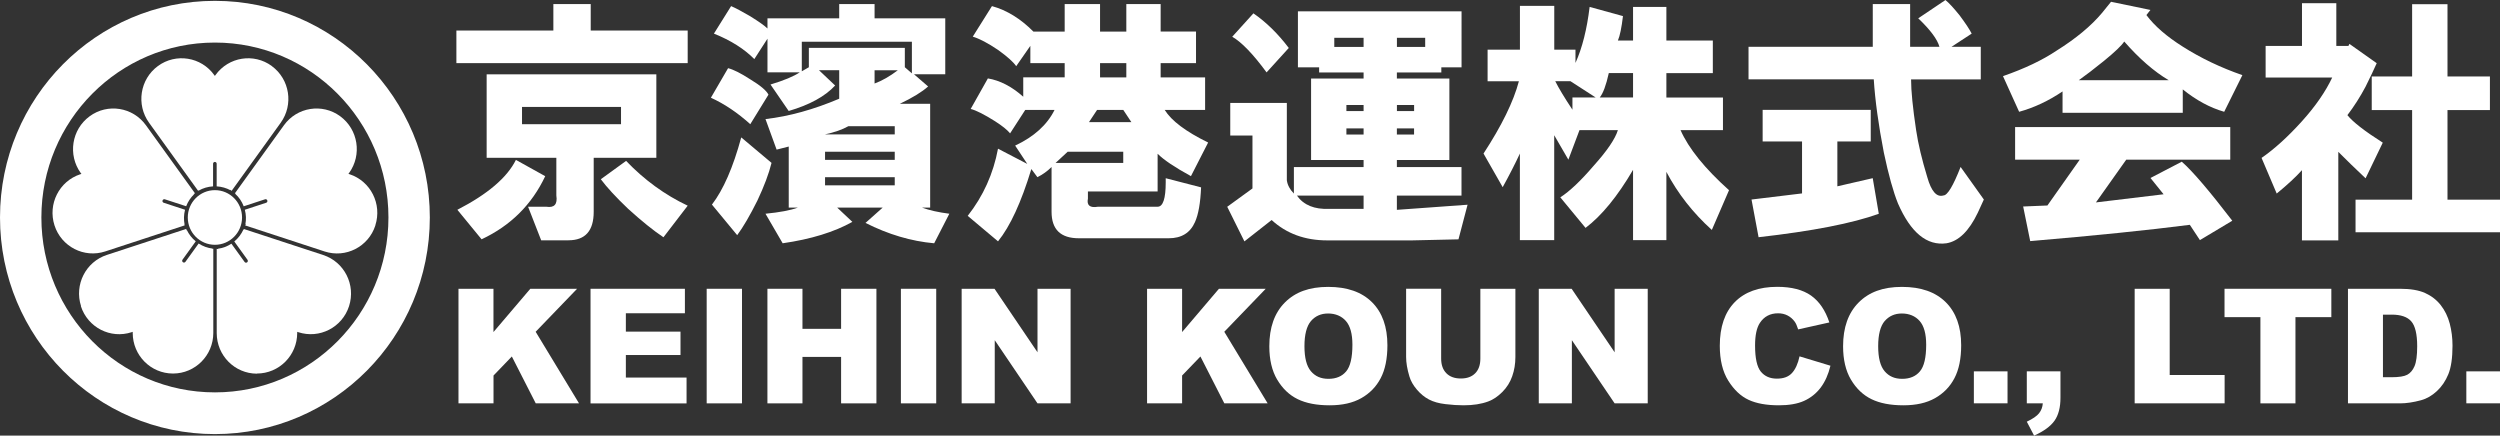 <?xml version="1.0" encoding="UTF-8"?>
<svg id="_レイヤー_2" data-name="レイヤー 2" xmlns="http://www.w3.org/2000/svg" viewBox="0 0 528 92">
  <rect x="0" y="0" width="528" height="92" fill="#333333" stroke="none"/>
  <defs>
    <style>
      .cls-1 {
        fill: #fff;
        stroke-width: 0px;
      }
    </style>
  </defs>
  <g id="_レイヤー_1-2" data-name="レイヤー 1">
    <g>
      <g>
        <path class="cls-1" d="M110.25,22.58h20.91v3.65h-20.91v-3.65ZM145.24,13.33v-6.88h-20.48V.86h-7.89v5.59h-20.48v6.88h48.86ZM96.59,44.3l5.12,6.24c6.12-2.87,10.6-7.31,13.44-13.33l-6.19-3.44c-1.85,3.73-5.97,7.24-12.37,10.54ZM120.06,50.75c3.56,0,5.33-2.01,5.33-6.02v-11.4h13.23V15.7h-35.84v17.63h14.72v7.96c.28,1.86-.43,2.65-2.13,2.37h-3.84l2.77,7.1h5.76ZM126.89,37.85c1.28,1.72,3.2,3.8,5.76,6.24,2.84,2.58,5.33,4.59,7.47,6.02l5.12-6.67c-4.84-2.29-9.17-5.45-13.01-9.46l-5.33,3.87Z"/>
        <path class="cls-1" d="M169.34,8.82h23.25v6.67l-1.49-1.29v-4.09h-20.27v4.09l-1.49.86v-6.24ZM158.46,26.23l3.84-6.24c-.43-.86-1.71-1.94-3.84-3.23-1.99-1.29-3.56-2.08-4.69-2.36l-3.63,6.24c2.84,1.29,5.62,3.15,8.32,5.59ZM155.69,49.67c1.28-1.72,2.7-4.16,4.27-7.31,1.42-3.01,2.42-5.66,2.99-7.96l-6.4-5.38c-1.71,6.31-3.77,11.04-6.19,14.19l5.33,6.45ZM159.32,12.47l2.77-4.3v7.1h6.83c-1.28.86-3.34,1.72-6.19,2.58l3.84,5.59c4.41-1.29,7.68-3.08,9.81-5.38l-3.41-3.23h4.27v6.02c-5.41,2.29-10.6,3.73-15.57,4.3l2.35,6.45,2.56-.65v12.9h1.92c-1.56.57-3.84,1-6.83,1.29l3.63,6.24c5.97-.86,10.88-2.37,14.72-4.52l-3.2-3.01h9.6l-3.63,3.23c4.84,2.44,9.67,3.87,14.51,4.3l3.2-6.24c-2.28-.29-4.2-.72-5.76-1.29h1.71v-21.93h-6.4c2.7-1.29,4.69-2.51,5.97-3.66l-2.99-2.58h6.61V3.87h-14.93V.86h-7.47v3.01h-15.15v2.15c-.57-.57-1.78-1.43-3.63-2.58-1.71-1-3.06-1.72-4.05-2.15l-3.63,5.81c3.56,1.43,6.4,3.22,8.53,5.38ZM174.25,32.04h14.72v1.72h-14.72v-1.72ZM174.25,37.42h14.72v1.72h-14.72v-1.72ZM179.16,26.66h9.81v1.72h-14.72c1.99-.43,3.63-1,4.91-1.72ZM184.71,14.84h4.91c-1.71,1.29-3.34,2.22-4.91,2.8v-2.8Z"/>
        <path class="cls-1" d="M225.5,32.04h11.73v2.37h-14.29l2.56-2.37ZM210.78,31.4c-.99,5.3-3.13,10.03-6.4,14.19l6.4,5.38c2.56-3.15,4.91-8.24,7.04-15.27l1.28,1.72c1.14-.57,2.13-1.29,2.99-2.15v9.46c0,3.73,1.92,5.59,5.76,5.59h18.99c2.7,0,4.55-1.15,5.55-3.44.71-1.58,1.14-4.01,1.28-7.31l-7.47-1.93v.86c0,3.44-.57,5.16-1.71,5.16h-12.59c-1.71.29-2.42-.29-2.13-1.72v-1.51h14.72v-7.96c1.28,1.29,3.63,2.87,7.04,4.73l3.63-7.1c-4.69-2.29-7.75-4.59-9.17-6.88h8.53v-6.88h-9.39v-3.01h7.47v-6.67h-7.47V.86h-7.25v5.81h-5.55V.86h-7.47v5.81h-6.61c-2.7-2.72-5.62-4.52-8.75-5.38l-4.05,6.45c1.42.43,3.2,1.36,5.33,2.8,1.99,1.43,3.27,2.58,3.84,3.44l2.99-4.3v3.65h7.25v3.01h-8.75v4.09c-2.42-2.15-4.91-3.44-7.47-3.87l-3.63,6.45c1.14.29,2.84,1.15,5.12,2.58,1.56,1,2.63,1.86,3.2,2.58l3.2-4.95h6.19c-1.56,3.15-4.34,5.66-8.32,7.53l2.56,3.87-6.19-3.22ZM231.69,23.22h5.55l1.71,2.58h-8.96l1.71-2.58ZM232.33,13.33h5.55v3.01h-5.55v-3.01Z"/>
        <path class="cls-1" d="M273.91,41.31h14.08v2.8h-7.25c-3.13.14-5.41-.79-6.83-2.8ZM268.57,46.47c3.13,2.87,7.04,4.3,11.73,4.3h17.92l9.81-.22,1.92-7.31-14.93,1.08v-3.01h13.65v-6.02h-13.65v-1.5h11.09v-17.2h-11.09v-1.29h9.39v-1.08h4.27V2.39h-34.56v11.83h4.48v1.08h9.39v1.29h-11.09v17.2h11.09v1.5h-14.72v5.59c-.85-.86-1.35-1.79-1.49-2.8v-16.34h-11.95v6.88h4.69v11.18l-5.33,3.87,3.63,7.31,5.76-4.52ZM260.25,7.76c1.99,1.15,4.41,3.66,7.25,7.53l4.69-5.16c-2.28-3.01-4.77-5.45-7.47-7.31l-4.48,4.95ZM281.8,7.98h6.19v1.93h-6.19v-1.93ZM284.36,27.12h3.63v1.29h-3.63v-1.29ZM284.36,22.17h3.63v1.29h-3.63v-1.29ZM295.03,7.98h5.97v1.93h-5.97v-1.93ZM298.65,27.12v1.29h-3.63v-1.29h3.63ZM295.03,22.17h3.63v1.29h-3.63v-1.29Z"/>
        <path class="cls-1" d="M331.68,17.15l5.33,3.44h-4.91v2.58c-1.71-2.58-2.92-4.59-3.63-6.02h3.2ZM328.26,10.49V1.24h-7.25v9.25h-6.83v6.67h6.61c-1.14,4.3-3.63,9.39-7.47,15.27l4.05,7.1c1.42-2.58,2.63-4.94,3.63-7.1v18.28h7.25v-22.15l2.99,5.16,2.35-6.24h8.11c-.57,1.86-2.28,4.37-5.12,7.53-2.7,3.16-5.05,5.38-7.04,6.67l5.33,6.45c3.41-2.58,6.76-6.67,10.03-12.26v14.84h7.04v-14.41c2.42,4.59,5.62,8.67,9.6,12.26l3.63-8.39c-5.12-4.59-8.53-8.82-10.24-12.69h8.96v-6.88h-11.95v-5.16h9.81v-6.88h-9.81V1.46h-7.04v7.1h-3.2c.43-1,.78-2.72,1.07-5.16l-7.04-1.94c-.57,4.73-1.56,8.67-2.99,11.83v-2.8h-4.48ZM339.78,15.43h5.12v5.16h-7.04c.71-.86,1.35-2.58,1.92-5.16Z"/>
        <path class="cls-1" d="M410.87,0c.71.57,1.71,1.65,2.99,3.23,1.28,1.72,2.13,3.01,2.56,3.87l-4.27,2.79h6.19v6.88h-14.72c0,2.44.36,6.02,1.07,10.75.43,2.87,1.21,6.16,2.35,9.89.85,3.01,1.99,4.3,3.41,3.87.85,0,2.06-2.01,3.63-6.02l4.91,6.88-1.28,2.79c-1.85,3.87-4.05,6.02-6.61,6.45-4.12.57-7.54-2.22-10.24-8.39-.99-2.44-1.99-6.02-2.99-10.75-1.14-5.88-1.85-11.04-2.13-15.48h-26.45v-6.88h26.24V.86h7.89v9.03h6.19c-.43-1.58-1.92-3.58-4.48-6.02l5.76-3.87ZM388.05,29.89v9.46l7.47-1.72,1.28,7.52c-5.55,2.01-14.01,3.66-25.39,4.95l-1.49-7.96,10.67-1.29v-10.97h-8.32v-6.67h22.83v6.67h-7.04Z"/>
        <path class="cls-1" d="M444.37,12.85c2.28-1.86,3.7-3.22,4.27-4.08,3.13,3.58,6.26,6.31,9.39,8.17h-18.99c1.42-1,3.2-2.37,5.33-4.09ZM434.34,10.7c-2.99,2.01-6.76,3.8-11.31,5.38l3.41,7.53c3.13-.86,6.19-2.29,9.17-4.3v4.52h25.39v-4.95c2.84,2.29,5.76,3.87,8.75,4.73l3.84-7.74c-4.55-1.58-8.75-3.58-12.59-6.02-3.41-2.15-5.97-4.37-7.68-6.67l.85-1.08-8.32-1.72-1.92,2.37c-2.28,2.72-5.48,5.38-9.6,7.96ZM471.46,46.62c-4.84-6.31-8.39-10.47-10.67-12.47l-6.61,3.44,2.77,3.44-14.29,1.72,6.4-9.03h21.97v-6.88h-45.44v6.88h13.65l-6.83,9.68-5.12.21,1.49,7.31c13.51-1.15,24.75-2.29,33.71-3.44l2.13,3.23,6.83-4.09Z"/>
        <path class="cls-1" d="M492.58,16.37h-14.08v-6.67h7.68V.67h7.25v9.03h2.56l.21-.43,5.76,4.08c-.57,1.29-1.35,2.94-2.35,4.95-1.14,2.15-2.42,4.16-3.84,6.02,1.14,1.43,3.63,3.37,7.47,5.81l-3.63,7.53c-2.13-2.01-4.05-3.87-5.76-5.59v18.71h-7.68v-14.84c-1.28,1.43-3.06,3.08-5.33,4.94l-3.2-7.53c2.7-1.86,5.55-4.44,8.53-7.74,2.84-3.15,4.98-6.24,6.4-9.25ZM497.49,42.17h11.95v-18.92h-8.53v-7.1h8.53V.88h7.47v15.27h8.96v7.1h-8.96v18.92h11.09v6.88h-30.51v-6.88Z"/>
      </g>
      <g>
        <path class="cls-1" d="M96.82,60.99h7.4v9.14l7.78-9.14h9.88l-8.75,9.08,9.16,15.12h-9.14l-5.05-9.9-3.87,4.02v5.88h-7.4v-24.2Z"/>
        <path class="cls-1" d="M124.72,60.99h19.93v5.17h-12.47v3.88h11.54v4.94h-11.54v4.76h12.82v5.46h-20.28v-24.2Z"/>
        <path class="cls-1" d="M149.25,60.99h7.46v24.2h-7.46v-24.2Z"/>
        <path class="cls-1" d="M162.08,60.99h7.4v8.46h8.16v-8.46h7.46v24.2h-7.46v-9.81h-8.16v9.81h-7.4v-24.2Z"/>
        <path class="cls-1" d="M190.27,60.99h7.46v24.2h-7.46v-24.2Z"/>
        <path class="cls-1" d="M203.1,60.99h6.94l9.08,13.41v-13.41h6.99v24.2h-6.99l-9.03-13.34v13.34h-6.99v-24.2Z"/>
        <path class="cls-1" d="M242.26,60.99h7.4v9.14l7.78-9.14h9.88l-8.75,9.08,9.16,15.12h-9.15l-5.05-9.9-3.87,4.02v5.88h-7.4v-24.2Z"/>
        <path class="cls-1" d="M276.86,67.82c.92-1.07,2.13-1.61,3.64-1.61s2.83.53,3.75,1.58c.92,1.05,1.38,2.72,1.38,5.01,0,2.71-.44,4.6-1.32,5.64-.88,1.05-2.13,1.57-3.74,1.57s-2.8-.54-3.71-1.61c-.91-1.07-1.36-2.83-1.36-5.28s.46-4.24,1.37-5.31ZM269.74,80.17c1.11,1.88,2.55,3.26,4.33,4.13,1.78.87,4.03,1.3,6.74,1.3s4.9-.5,6.69-1.51c1.79-1.01,3.16-2.42,4.1-4.22.95-1.81,1.42-4.13,1.42-6.96,0-3.89-1.08-6.92-3.25-9.08-2.17-2.16-5.25-3.24-9.26-3.24s-6.96,1.1-9.15,3.3c-2.19,2.2-3.28,5.28-3.28,9.23,0,2.83.55,5.18,1.66,7.06Z"/>
        <path class="cls-1" d="M312.65,60.99h7.4v14.42c0,1.43-.22,2.78-.67,4.05-.44,1.27-1.14,2.38-2.09,3.33-.95.95-1.94,1.62-2.98,2-1.45.54-3.18.81-5.21.81-1.17,0-2.45-.08-3.84-.25-1.38-.16-2.54-.49-3.47-.98-.93-.49-1.78-1.18-2.55-2.09-.77-.9-1.3-1.83-1.58-2.79-.46-1.54-.69-2.9-.69-4.09v-14.42h7.4v14.76c0,1.32.37,2.35,1.1,3.09.73.74,1.75,1.11,3.05,1.11s2.3-.36,3.03-1.09c.73-.73,1.1-1.77,1.1-3.11v-14.76Z"/>
        <path class="cls-1" d="M324.99,60.99h6.94l9.08,13.41v-13.41h6.99v24.2h-6.99l-9.03-13.34v13.34h-6.99v-24.2Z"/>
        <path class="cls-1" d="M380.06,75.26l6.53,1.98c-.44,1.84-1.13,3.38-2.06,4.62-.94,1.24-2.11,2.17-3.5,2.8-1.39.63-3.17.94-5.32.94-2.61,0-4.74-.38-6.4-1.15-1.66-.77-3.08-2.11-4.29-4.03-1.2-1.92-1.8-4.39-1.8-7.39,0-4,1.06-7.08,3.17-9.23,2.11-2.15,5.1-3.22,8.97-3.22,3.02,0,5.4.62,7.14,1.85,1.73,1.23,3.02,3.12,3.86,5.67l-6.59,1.47c-.23-.74-.47-1.28-.72-1.62-.41-.57-.92-1.01-1.52-1.32-.6-.31-1.27-.46-2-.46-1.67,0-2.96.68-3.85,2.04-.67,1.01-1.01,2.6-1.01,4.76,0,2.68.4,4.51,1.21,5.51.81.99,1.94,1.49,3.39,1.49s2.48-.4,3.21-1.2c.72-.8,1.25-1.97,1.58-3.5Z"/>
        <path class="cls-1" d="M398.04,67.82c.92-1.07,2.13-1.61,3.64-1.61s2.83.53,3.75,1.58c.92,1.05,1.38,2.72,1.38,5.01,0,2.71-.44,4.6-1.33,5.64-.88,1.05-2.13,1.57-3.74,1.57s-2.8-.54-3.71-1.61c-.91-1.07-1.36-2.83-1.36-5.28s.46-4.24,1.37-5.31ZM390.92,80.17c1.11,1.88,2.55,3.26,4.33,4.13,1.78.87,4.03,1.3,6.74,1.3s4.9-.5,6.69-1.51c1.79-1.01,3.16-2.42,4.1-4.22.95-1.81,1.42-4.13,1.42-6.96,0-3.89-1.08-6.92-3.25-9.08-2.17-2.16-5.25-3.24-9.26-3.24s-6.96,1.1-9.15,3.3c-2.19,2.2-3.28,5.28-3.28,9.23,0,2.83.55,5.18,1.66,7.06Z"/>
        <path class="cls-1" d="M416.88,78.43h7.11v6.75h-7.11v-6.75Z"/>
        <path class="cls-1" d="M428.06,78.43h7.11v5.57c0,2.05-.42,3.67-1.26,4.86-.84,1.18-2.28,2.23-4.31,3.14l-1.54-2.94c1.26-.6,2.12-1.19,2.59-1.78.47-.59.73-1.29.79-2.09h-3.38v-6.75Z"/>
        <path class="cls-1" d="M450.84,60.99h7.4v18.21h11.6v5.99h-19v-24.2Z"/>
        <path class="cls-1" d="M469.83,60.99h22.55v5.99h-7.58v18.21h-7.4v-18.21h-7.58v-5.99Z"/>
        <path class="cls-1" d="M505.13,66.45c1.92,0,3.3.47,4.13,1.42s1.25,2.7,1.25,5.26c0,1.94-.19,3.34-.56,4.2-.37.87-.89,1.47-1.54,1.82-.66.35-1.76.52-3.31.52h-1.82v-13.21h1.85ZM495.88,85.19h11.02c1.32,0,2.79-.22,4.42-.66,1.19-.32,2.3-.96,3.34-1.92,1.04-.96,1.85-2.16,2.43-3.58.58-1.42.88-3.43.88-6.02,0-1.65-.2-3.21-.59-4.69-.39-1.47-1.03-2.77-1.9-3.88-.87-1.11-1.98-1.96-3.31-2.56-1.34-.6-3.09-.89-5.26-.89h-11.02v24.2Z"/>
        <path class="cls-1" d="M520.89,78.43h7.11v6.75h-7.11v-6.75Z"/>
      </g>
      <ellipse class="cls-1" cx="45.39" cy="45.93" rx="5.73" ry="5.77"/>
      <path class="cls-1" d="M45.39.18C20.32.18,0,20.66,0,45.93s20.32,45.75,45.39,45.75,45.39-20.48,45.39-45.75S70.45.18,45.39.18ZM45.39,82.87c-20.24,0-36.65-16.54-36.65-36.94S25.15,8.99,45.39,8.99s36.65,16.54,36.65,36.94-16.41,36.94-36.65,36.94Z"/>
      <path class="cls-1" d="M57.4,13.94c-3.8-2.78-9.12-1.93-11.88,1.9-.05.07-.09.13-.14.2-.05-.07-.09-.14-.14-.2-2.76-3.83-8.08-4.68-11.88-1.9-3.8,2.78-4.64,8.15-1.88,11.98l10.37,14.39.14-.15v.08c.9-.51,1.92-.82,3.01-.88v-4.78c0-.21.17-.38.38-.38s.38.17.38.38h0v4.78c1.05.06,2.04.35,2.92.82v-.11l.23.25,10.37-14.39c2.76-3.83,1.92-9.19-1.88-11.98Z"/>
      <path class="cls-1" d="M18.93,24.56c-3.8,2.78-4.64,8.15-1.88,11.98.05.07.1.13.15.19-.08.02-.16.04-.23.07-4.47,1.46-6.91,6.3-5.46,10.8,1.45,4.5,6.25,6.97,10.72,5.5l16.78-5.5-.1-.18.08.03c-.2-1.02-.18-2.09.09-3.15l-4.51-1.48c-.2-.07-.31-.28-.24-.48.06-.2.28-.31.48-.25h0s4.51,1.47,4.51,1.47c.38-.99.96-1.85,1.68-2.54l-.11-.04.3-.14-10.37-14.39c-2.76-3.83-8.08-4.68-11.88-1.9Z"/>
      <path class="cls-1" d="M17.08,64.66c1.45,4.5,6.25,6.97,10.72,5.5.08-.03.15-.05.23-.08,0,.08,0,.16,0,.24,0,4.74,3.81,8.57,8.51,8.57,4.7,0,8.51-3.84,8.51-8.57v-17.79s-.2.04-.2.04l.05-.07c-1.02-.12-2.03-.47-2.95-1.07l-2.79,3.87c-.12.17-.36.21-.53.08-.17-.12-.21-.36-.08-.54h0s2.79-3.87,2.79-3.87c-.82-.67-1.45-1.49-1.88-2.39l-.07.09-.04-.33-16.78,5.5c-4.47,1.46-6.91,6.3-5.46,10.8Z"/>
      <path class="cls-1" d="M54.26,78.89c4.7,0,8.51-3.84,8.51-8.57,0-.08,0-.16,0-.24.08.03.15.06.23.08,4.47,1.46,9.27-1,10.72-5.5,1.45-4.5-.99-9.34-5.46-10.8l-16.78-5.5-.03.21-.05-.07c-.43.94-1.07,1.8-1.92,2.5l2.79,3.87c.12.17.09.41-.08.54-.17.12-.41.09-.53-.08h0s-2.79-3.86-2.79-3.86c-.88.58-1.85.93-2.84,1.06l.07.09-.33-.06v17.79c0,4.74,3.81,8.57,8.51,8.57Z"/>
      <path class="cls-1" d="M79.27,47.59c1.45-4.5-.99-9.34-5.46-10.8-.08-.03-.16-.05-.23-.07.05-.06.1-.13.15-.19,2.76-3.83,1.92-9.19-1.88-11.98-3.8-2.78-9.12-1.93-11.88,1.9l-10.37,14.39.19.09-.08.03c.76.7,1.37,1.58,1.76,2.61l4.51-1.48c.2-.07.41.04.48.25.06.2-.04.42-.24.48h0s-4.51,1.48-4.51,1.48c.27,1.03.3,2.06.12,3.05l.11-.04-.16.3,16.78,5.5c4.47,1.46,9.27-1,10.72-5.5Z"/>
    </g>
  </g>
</svg>